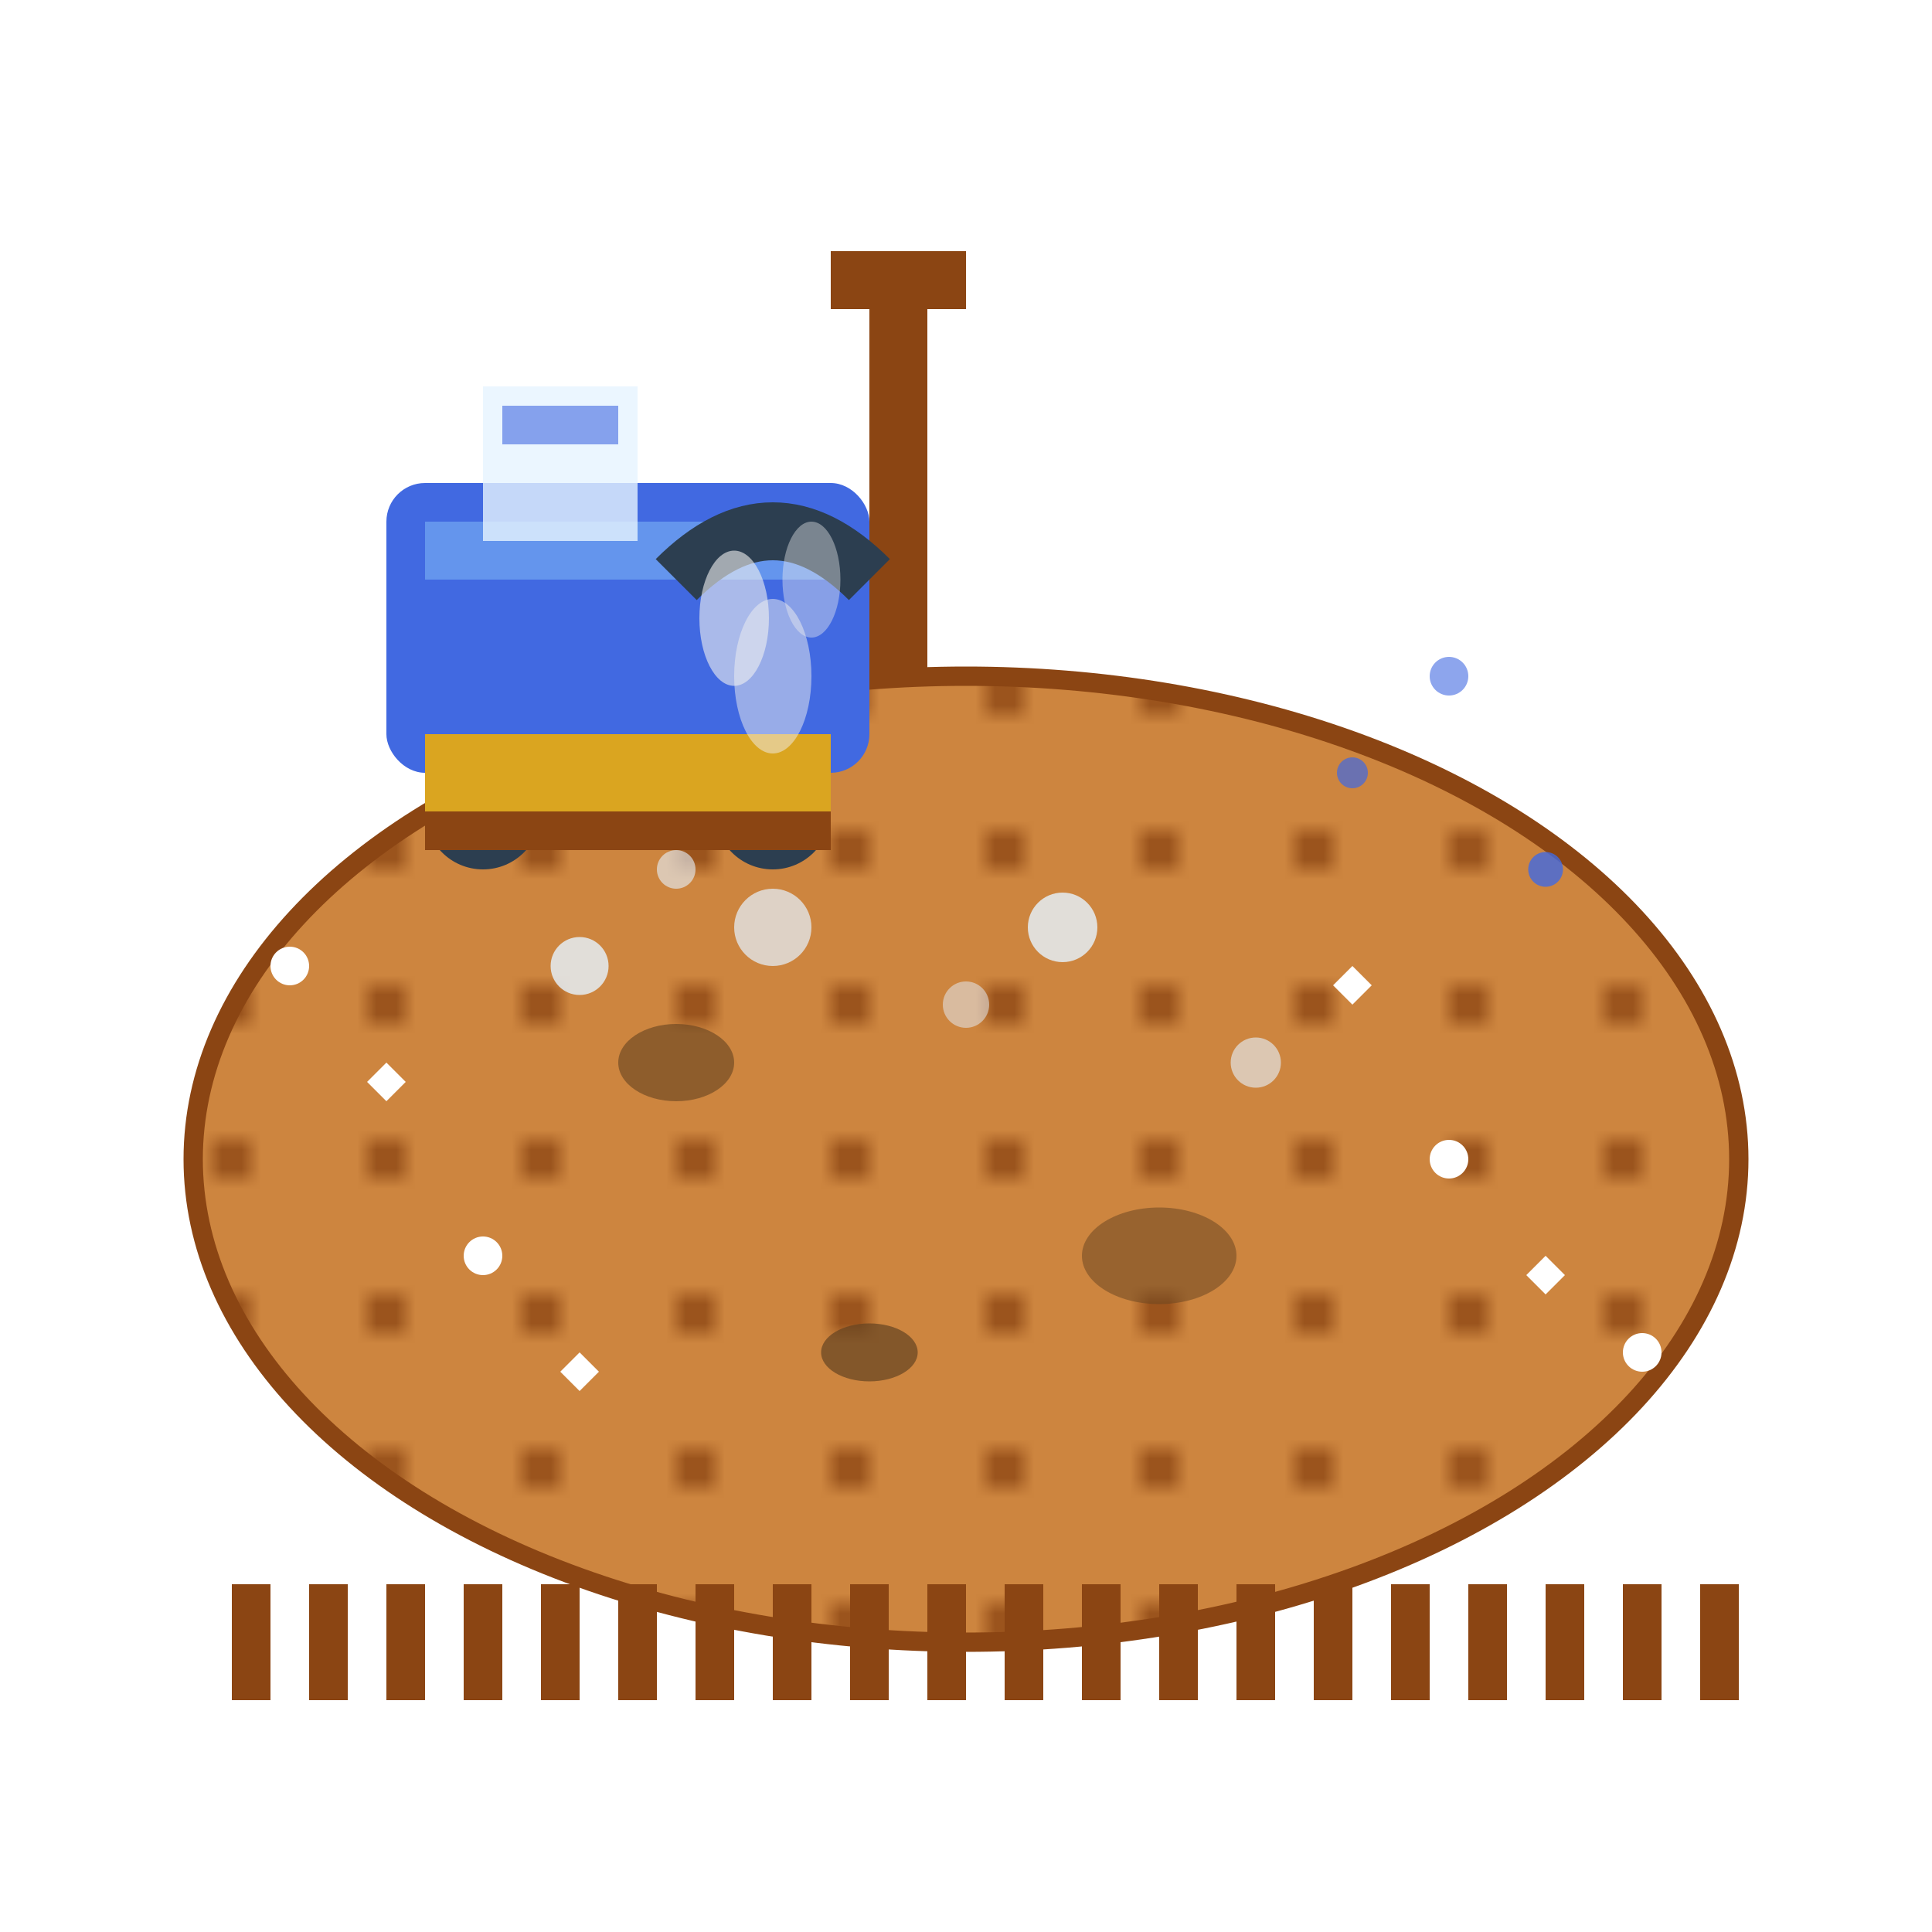 <svg xmlns="http://www.w3.org/2000/svg" viewBox="0 0 100 100" width="100" height="100">
  <defs>
    <linearGradient id="carpetGrad" x1="0%" y1="0%" x2="100%" y2="100%">
      <stop offset="0%" style="stop-color:#8b4513;stop-opacity:1" />
      <stop offset="100%" style="stop-color:#a0522d;stop-opacity:1" />
    </linearGradient>
    <pattern id="carpetPattern" x="0" y="0" width="8" height="8" patternUnits="userSpaceOnUse">
      <rect width="8" height="8" fill="#cd853f"/>
      <circle cx="4" cy="4" r="1" fill="#8b4513"/>
    </pattern>
  </defs>
  
  <!-- Carpet -->
  <ellipse cx="50" cy="60" rx="40" ry="25" fill="url(#carpetPattern)" stroke="#8b4513" stroke-width="1"/>
  
  <!-- Carpet fringe -->
  <rect x="12" y="82" width="2" height="6" fill="#8b4513"/>
  <rect x="16" y="82" width="2" height="6" fill="#8b4513"/>
  <rect x="20" y="82" width="2" height="6" fill="#8b4513"/>
  <rect x="24" y="82" width="2" height="6" fill="#8b4513"/>
  <rect x="28" y="82" width="2" height="6" fill="#8b4513"/>
  <rect x="32" y="82" width="2" height="6" fill="#8b4513"/>
  <rect x="36" y="82" width="2" height="6" fill="#8b4513"/>
  <rect x="40" y="82" width="2" height="6" fill="#8b4513"/>
  <rect x="44" y="82" width="2" height="6" fill="#8b4513"/>
  <rect x="48" y="82" width="2" height="6" fill="#8b4513"/>
  <rect x="52" y="82" width="2" height="6" fill="#8b4513"/>
  <rect x="56" y="82" width="2" height="6" fill="#8b4513"/>
  <rect x="60" y="82" width="2" height="6" fill="#8b4513"/>
  <rect x="64" y="82" width="2" height="6" fill="#8b4513"/>
  <rect x="68" y="82" width="2" height="6" fill="#8b4513"/>
  <rect x="72" y="82" width="2" height="6" fill="#8b4513"/>
  <rect x="76" y="82" width="2" height="6" fill="#8b4513"/>
  <rect x="80" y="82" width="2" height="6" fill="#8b4513"/>
  <rect x="84" y="82" width="2" height="6" fill="#8b4513"/>
  <rect x="88" y="82" width="2" height="6" fill="#8b4513"/>
  
  <!-- Carpet cleaning machine -->
  <rect x="20" y="25" width="25" height="15" fill="#4169e1" rx="2"/>
  <rect x="22" y="27" width="21" height="3" fill="#6495ed"/>
  
  <!-- Machine wheels -->
  <circle cx="25" cy="42" r="3" fill="#2c3e50"/>
  <circle cx="40" cy="42" r="3" fill="#2c3e50"/>
  
  <!-- Machine handle -->
  <rect x="45" y="15" width="3" height="20" fill="#8b4513"/>
  <rect x="43" y="13" width="7" height="3" fill="#8b4513"/>
  
  <!-- Cleaning brush -->
  <rect x="22" y="38" width="21" height="4" fill="#daa520"/>
  <rect x="22" y="42" width="21" height="2" fill="#8b4513"/>
  
  <!-- Water/cleaning solution tank -->
  <rect x="25" y="20" width="8" height="8" fill="#e6f3ff" opacity="0.8"/>
  <rect x="26" y="21" width="6" height="2" fill="#4169e1" opacity="0.6"/>
  
  <!-- Suction hose -->
  <path d="M35 30 Q40 25 45 30" stroke="#2c3e50" stroke-width="3" fill="none"/>
  
  <!-- Dirt and stains being cleaned -->
  <ellipse cx="35" cy="55" rx="3" ry="2" fill="#654321" opacity="0.6"/>
  <ellipse cx="60" cy="65" rx="4" ry="2.5" fill="#654321" opacity="0.5"/>
  <ellipse cx="45" cy="70" rx="2.5" ry="1.5" fill="#654321" opacity="0.7"/>
  
  <!-- Foam and bubbles -->
  <circle cx="30" cy="50" r="1.5" fill="#e6f3ff" opacity="0.8"/>
  <circle cx="35" cy="45" r="1" fill="#e6f3ff" opacity="0.6"/>
  <circle cx="40" cy="48" r="2" fill="#e6f3ff" opacity="0.7"/>
  <circle cx="50" cy="52" r="1.2" fill="#e6f3ff" opacity="0.5"/>
  <circle cx="55" cy="48" r="1.8" fill="#e6f3ff" opacity="0.8"/>
  <circle cx="65" cy="55" r="1.3" fill="#e6f3ff" opacity="0.6"/>
  
  <!-- Cleaning solution droplets -->
  <circle cx="70" cy="40" r="0.8" fill="#4169e1" opacity="0.7"/>
  <circle cx="75" cy="35" r="1" fill="#4169e1" opacity="0.6"/>
  <circle cx="80" cy="45" r="0.9" fill="#4169e1" opacity="0.8"/>
  
  <!-- Sparkles on clean areas -->
  <circle cx="15" cy="50" r="1" fill="#fff"/>
  <circle cx="25" cy="65" r="1" fill="#fff"/>
  <circle cx="75" cy="60" r="1" fill="#fff"/>
  <circle cx="85" cy="70" r="1" fill="#fff"/>
  
  <!-- Sparkle stars -->
  <path d="M20 55 L21 56 L20 57 L19 56 Z" fill="#fff"/>
  <path d="M70 50 L71 51 L70 52 L69 51 Z" fill="#fff"/>
  <path d="M80 65 L81 66 L80 67 L79 66 Z" fill="#fff"/>
  <path d="M30 70 L31 71 L30 72 L29 71 Z" fill="#fff"/>
  
  <!-- Steam/cleaning vapor -->
  <ellipse cx="40" cy="35" rx="2" ry="4" fill="#f0f0f0" opacity="0.5"/>
  <ellipse cx="42" cy="30" rx="1.5" ry="3" fill="#f0f0f0" opacity="0.4"/>
  <ellipse cx="38" cy="32" rx="1.8" ry="3.5" fill="#f0f0f0" opacity="0.6"/>
</svg>
